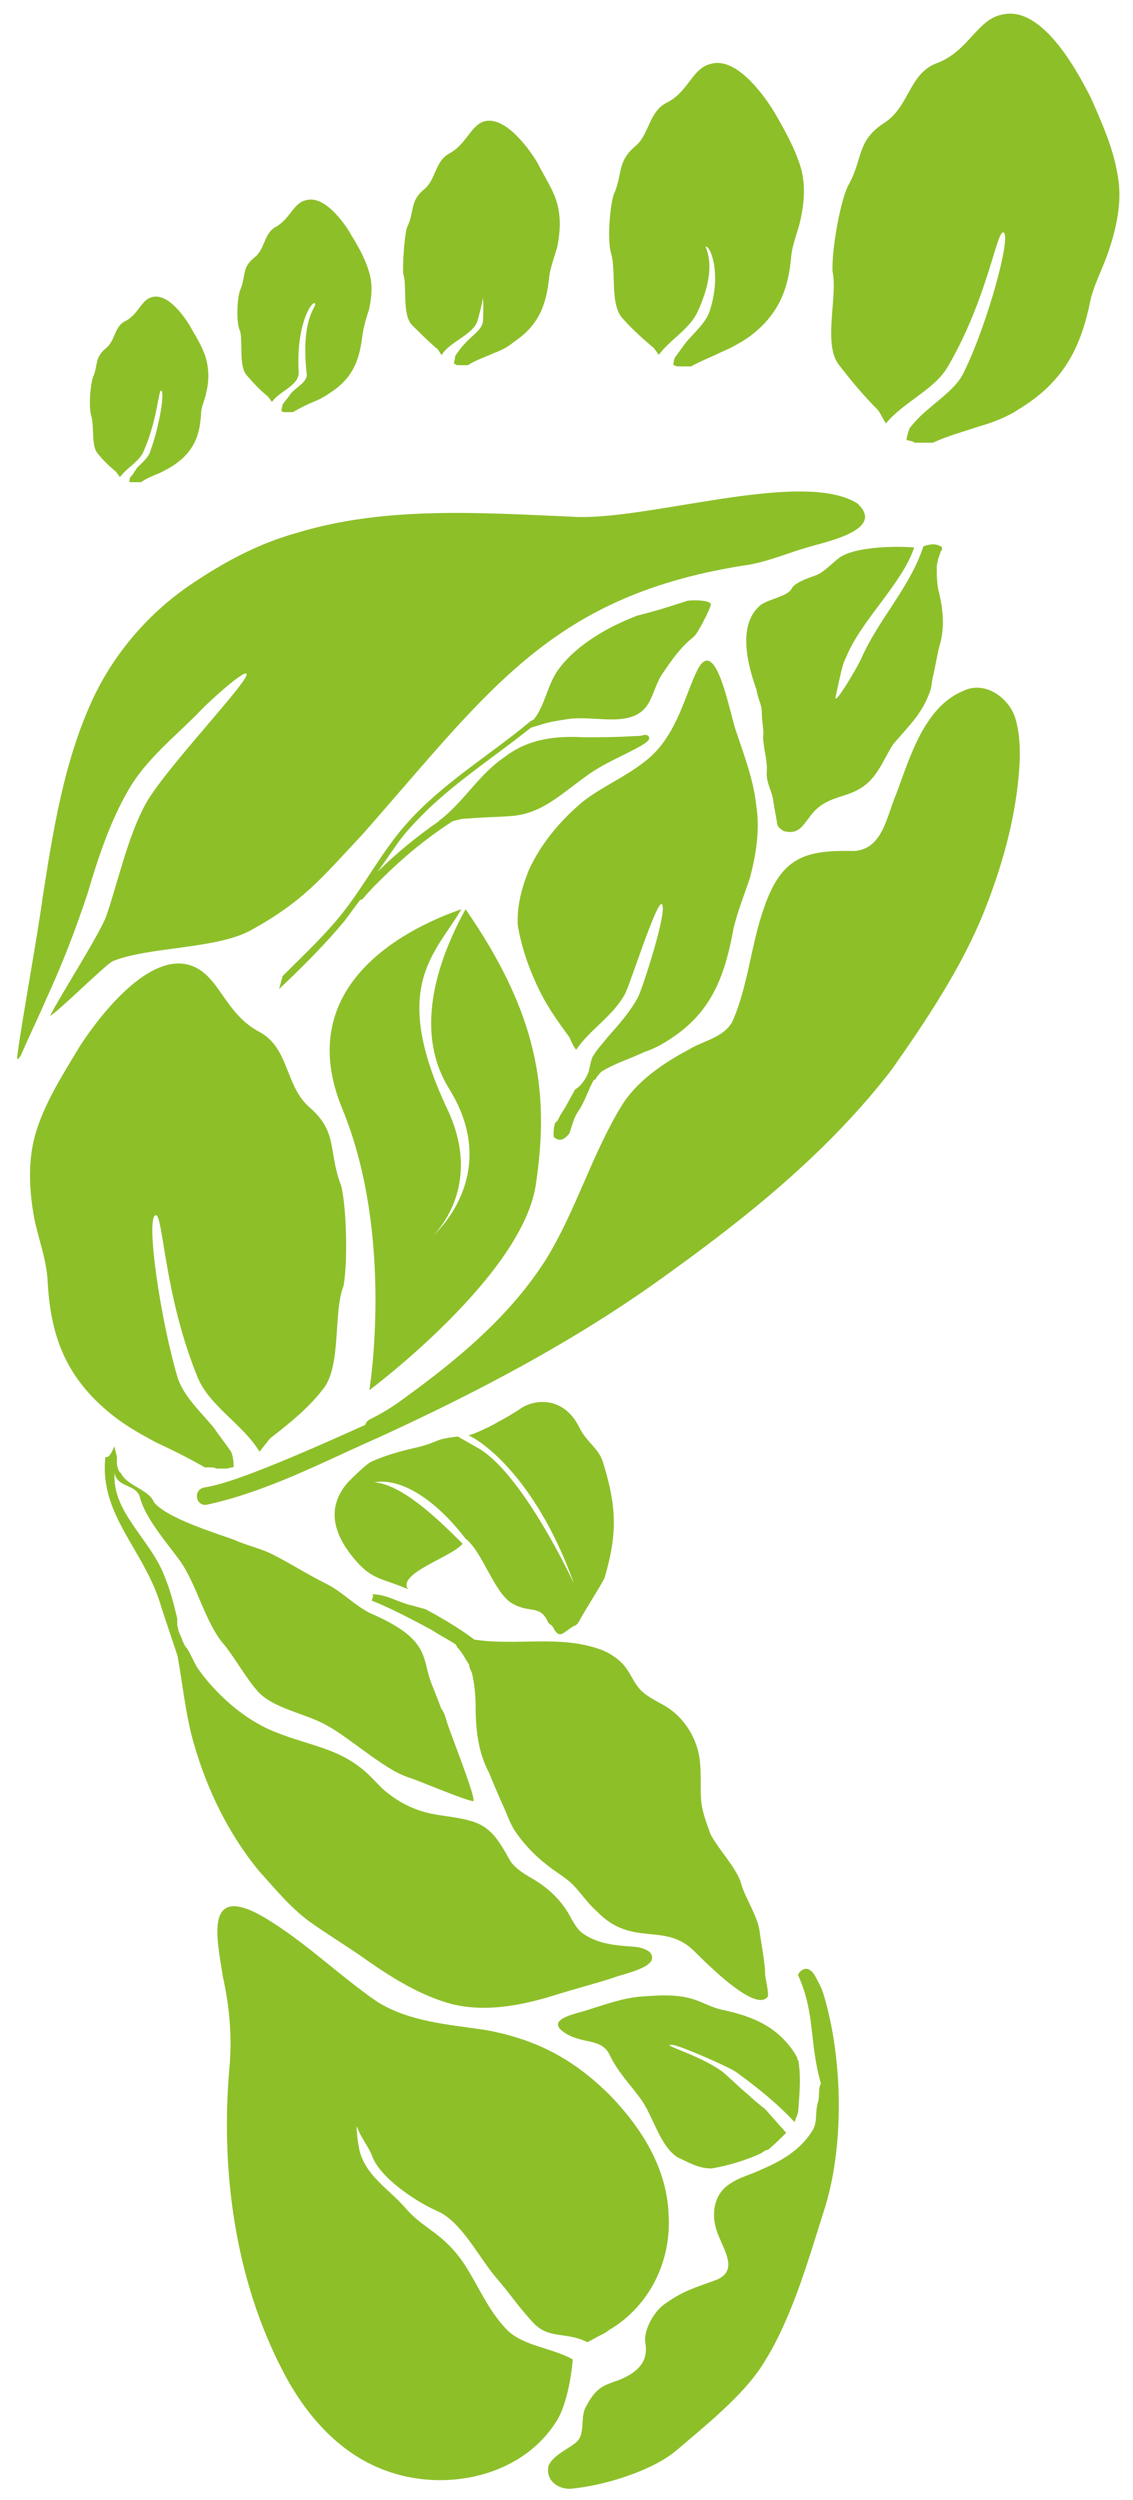 <?xml version="1.0" encoding="utf-8"?>
<!-- Generator: Adobe Illustrator 27.8.0, SVG Export Plug-In . SVG Version: 6.00 Build 0)  -->
<svg version="1.1" id="Ebene_1" xmlns="http://www.w3.org/2000/svg" xmlns:xlink="http://www.w3.org/1999/xlink" x="0px" y="0px"
	 viewBox="0 0 381.6 841.9" style="enable-background:new 0 0 381.6 841.9;" xml:space="preserve">
<style type="text/css">
	.st0{fill:#8DBF29;}
	.st1{fill:#818270;}
</style>
<g>
	<path class="st0" d="M35.8,308.5c4-11.7,7.2-26.5,13-37.3c5.4-10.3,29.2-35.5,33.7-42.7c3.6-6.3-11.2,6.7-16.2,12.1
		c-8.1,8.1-17.1,15.3-22.9,25.2c-6.3,10.8-10.3,22.9-13.9,35.1c-4,12.1-8.5,23.8-13.9,35.5c-2.7,6.3-5.8,12.6-8.5,18.9
		c-0.9,1.3-1.3,2.2-1.3,0.4c1.3-10.3,7.2-42.7,8.5-53.1c3.6-22.9,7.2-46.3,17.1-67.5c7.2-15.3,18.9-28.8,32.8-38.2
		c11.2-7.6,22.9-13.9,36-17.5c29.7-9,61.6-6.7,92.2-5.4c24.7,1.8,77.4-16.2,96.3-4.5c9.9,9-10.8,13-16.6,14.8
		c-6.3,1.8-12.6,4.5-19.3,5.8C186,200,165.3,232,122.1,281c-13.9,14.8-19.8,22.5-37.8,32.4c-11.7,6.3-34.2,5.4-46.3,10.3
		c-2.2,0.9-18.9,17.5-21.1,18.4C19.6,336.4,33.5,314.8,35.8,308.5z"/>
	<path class="st0" d="M128,483.9c-19.3,8.5-37.8,18.4-58.5,22.9c-3.6,0.4-4.5-4.9-0.9-5.8c5.4-0.9,10.3-2.7,15.3-4.5
		c13-4.9,26.1-10.8,39.1-16.6c0.4-1.3,1.3-1.8,2.2-2.2c3.6-1.8,7.2-4,10.8-6.7c18-13,36-27.9,48.1-47.2
		c9.9-16.2,15.3-35.1,25.2-51.3c4.9-8.1,13.9-14.4,22.5-18.9c4.9-3.1,11.7-4,14.8-9.4c5.4-12.1,6.3-26.1,10.8-38.7
		c5.8-16.6,13.5-19.3,30.1-18.9c9.9-0.4,11.2-12.1,14.4-19.3c4.5-12.1,9.4-29.2,22.5-34.6c7.2-3.6,15.3,2.2,17.5,9
		c1.8,5.8,1.8,12.6,1.3,18.4c-1.3,16.2-5.8,31.9-11.7,46.8c-7.6,18.9-19.3,36.4-31,53.1c-20.7,27-47.2,48.6-74.7,68.4
		C195.5,450.6,162.2,468.2,128,483.9z"/>
	<path class="st0" d="M268.8,665.2c0-0.9,3.1-4.5,5.8,0.4c0.9,1.8,1.8,3.1,2.7,5.8c6.7,22,7.2,52.2,0,73.8
		c-5.4,17.1-10.8,36-20.2,50.8c-6.7,10.8-19.8,21.1-29.2,29.2c-8.5,7.2-25.2,12.1-36,13c-4,0-8.1-2.7-7.2-7.6
		c1.3-3.6,6.7-5.8,9.4-8.1c3.1-2.7,1.3-8.1,3.1-11.7c3.6-6.7,5.4-7.2,11.7-9.4c6.3-2.7,9.4-6.3,8.5-12.1c-0.9-4.5,3.1-11.2,6.7-13.5
		c6.3-4.5,10.3-5.4,17.5-8.1c6.7-3.1,2.7-9,0.4-14.8c-3.1-7.2-1.3-14.4,4-17.5c3.1-2.2,7.2-3.1,10.8-4.9c6.3-2.7,12.6-6.3,16.6-12.6
		c2.2-3.1,0.9-6.3,2.2-10.3c0.4-1.3,0-4.9,0.9-5.8C272.4,687.3,274.7,678.3,268.8,665.2"/>
	<path class="st0" d="M198.2,361.1c0.4-1.3,0.9-4.9,1.8-5.8c1.3-2.2,3.1-4,4.9-6.3c3.6-4,7.2-8.1,9.9-13c1.3-2.2,10.3-29.7,8.1-31.5
		c-1.8-1.3-11.2,28.8-12.6,30.6c-4,7.2-11.7,11.7-16.2,18.4c-0.4,0-2.2-3.6-2.2-4c-3.6-4.9-7.2-9.9-9.9-15.3
		c-3.6-7.2-6.3-14.8-7.6-22.5c-0.4-6.3,1.3-12.6,3.6-18.4c4-9,10.8-17.1,18.4-23.4c6.3-4.9,13.9-8.1,20.2-13
		c11.2-8.1,13.9-22.5,18.4-31.5c6.3-11.7,10.8,15.3,13,21.1c2.7,8.1,5.8,16.2,6.7,24.7c1.3,8.1,0,16.6-2.2,24.7
		c-1.8,5.4-4,10.8-5.4,16.6c-2.7,14.8-6.7,27-19.3,36c-3.1,2.2-6.7,4.5-10.8,5.8c-4.5,2.2-9.4,3.6-13.9,6.3
		c-0.9,0.4-1.3,1.3-2.2,2.2c0,0.4-0.4,0.9-0.9,0.9c-1.8,3.1-3.1,7.6-5.4,10.8c-1.8,2.7-2.2,6.3-3.1,7.6c-1.3,1.3-2.7,2.7-4.9,0.9
		l0,0c-0.4-0.9,0-4,0.4-4.9c0.9-0.4,1.3-1.8,1.8-2.7c1.8-2.7,0.9-1.3,4.9-8.5C195.9,365.6,197.3,363.3,198.2,361.1"/>
	<path class="st0" d="M255.8,204.1c2.2-2.2,9.4-3.1,10.8-5.8c0.9-1.8,4-3.1,8.1-4.5c2.7-0.9,6.3-4.9,8.5-6.3
		c5.8-3.6,19.8-3.6,24.7-3.1c-4,12.1-18,24.7-22.9,36.9c-1.3,2.7-1.3,3.1-3.6,13.5c-0.4,3.1,7.2-9.9,8.5-12.6
		c5.8-13.5,16.6-24.3,21.1-38.2c1.3-0.4,3.6-1.3,5.8,0c0.4,0,0.9,0.9,0,1.8c-0.4,1.3-0.4,1.3-0.9,2.7c0,0.9-0.4,1.3-0.4,2.2
		c0,3.1,0,6.3,0.9,9.4c1.3,5.8,1.8,11.7,0,17.5c-0.9,3.6-1.3,6.7-2.2,10.3c-0.4,1.8-0.4,4-1.3,5.8c-1.3,3.6-3.6,7.2-6.3,10.3
		c-1.8,2.2-4,4.5-5.8,6.7c-1.8,2.7-3.1,5.8-4.9,8.5c-7.2,11.7-16.6,6.3-23.4,16.2c-2.2,2.7-3.6,5.8-8.5,4.5c0,0-1.8-0.9-2.2-2.2
		c-0.4-2.7-0.9-4.9-1.3-7.6c-0.4-4-2.7-6.3-2.2-10.8c0-4-0.9-5.8-1.3-10.8c0.4-2.7-0.4-4.9-0.4-8.1c0-3.6-1.3-4.5-1.8-8.1
		C249,216.2,251.3,208.1,255.8,204.1z"/>
	<path class="st0" d="M95.2,328.7c5.8-5.8,12.1-11.7,17.5-18c9-10.3,14.8-22.5,23.8-32.8c12.1-13.9,28.3-23.4,42.3-35.1
		c0.4,0,0.4-0.4,0.9-0.4c4-4.9,4.5-11.7,8.5-17.1c6.3-8.5,17.1-14.4,26.5-18c5.4-1.3,11.2-3.1,16.6-4.9c1.3-0.4,8.5-0.4,8.1,1.3
		c-0.4,1.8-4.5,9.9-5.8,10.8c-4.5,3.6-7.2,7.6-10.3,12.1c-2.2,3.1-3.1,7.2-4.9,10.3c-5.4,9-18.4,3.6-27.9,5.4
		c-2.7,0.4-5.8,0.9-8.5,1.8c-0.9,0.4-1.8,0.4-2.7,0.9h-0.4c-11.7,9.4-24.3,17.5-35.1,27.9c-3.6,3.6-7.2,7.2-10.3,11.7
		c-2.2,3.1-4,5.8-6.3,9c6.3-6.3,13.5-12.1,20.7-17.1c0,0,0-0.4,0.4-0.4c8.1-6.3,13-15.3,21.6-21.1c8.1-6.3,17.5-7.2,26.5-6.7
		c5.8,0,11.2,0,17.1-0.4c1.3,0,2.2,0,3.6-0.4c0.4,0,0.9,0,1.3,0.4c0.9,1.3-0.9,2.2-2.2,3.1c-6.3,3.6-13.5,6.3-19.3,10.8
		c-8.1,5.8-14.4,12.1-24.3,13c-4.9,0.4-9.9,0.4-15.3,0.9c-1.8,0-3.1,0.4-4.9,0.9l0,0c-9,5.8-17.1,12.6-24.7,20.2
		c-1.8,1.8-3.6,3.6-5.4,5.8c-0.4,0.4-0.4,0.4-0.9,0.4c-1.8,2.2-3.6,4.9-5.4,7.2c-6.7,8.1-14.4,15.7-22,22.9"/>
	<path class="st0" d="M88.4,645.4c13.9,8.1,25.6,19.8,38.7,28.8c10.8,6.7,23.8,7.6,36,9.4c17.5,3.1,30.1,9.9,42.3,22
		c10.8,11.2,19.3,24.7,19.8,40.5c0.9,15.3-6.3,30.6-20.2,38.7c-0.9,0.9-4,2.2-6.3,3.6c-0.4,0-0.4,0.4-0.9,0.4l0,0
		c-7.2-3.6-12.6-0.9-18-6.3c-5.8-6.3-7.2-9-12.6-15.3c-5.8-6.7-11.7-18.9-19.8-22.5c-7.2-3.1-19.3-11.2-22-18.4
		c-0.9-2.7-4-6.7-4.9-9.4c-0.9-3.1,0,5.8,0.9,8.5c2.7,8.1,9.9,12.1,15.3,18.4c6.3,7.2,12.6,8.1,19.8,18.9
		c4.9,7.6,7.6,14.8,13.9,21.6c5.4,5.8,15.3,6.3,22.5,10.3c-0.4,5.8-2.2,15.7-5.4,20.7c-11.7,18.9-37.8,24.3-58,16.6
		c-15.7-5.8-27-19.3-34.2-33.3c-16.2-31-21.1-67.9-18-102.6c0.9-9.9,0-20.2-2.2-30.1C73.1,653.1,68.6,634.2,88.4,645.4z"/>
	<path class="st0" d="M38.5,487.1l0.9,3.6c-0.4,4.5,1.3,5.4,1.3,5.4c2.2,4.5,9.4,5.4,11.2,9.9c4.5,5.4,20.7,10.3,27,12.6
		c4,1.8,8.1,2.7,12.1,4.5c6.3,3.1,12.6,7.2,18.9,10.3c5.4,2.7,9.4,7.2,14.8,9.9c19.8,8.5,17.5,14.8,20.2,22.5
		c0.4,1.3,2.7,6.7,3.6,9.4c0.9,1.3,1.3,2.2,1.8,4c0.4,2.2,10.8,27.9,9,27.4c-3.1-0.4-18.9-7.2-22-8.1c-8.1-2.7-19.8-13.5-27.4-17.5
		c-6.3-3.6-16.6-5.4-22-10.3c-4-3.6-9.4-13.5-13-17.5c-5.8-7.2-8.5-18.9-13.9-27c-4.5-6.3-12.1-14.8-13.9-22
		c-1.3-4.5-7.6-3.1-8.5-8.1c-0.9,13,11.7,22,16.6,34.2c2.2,5.4,3.1,9,4.5,14.8c0,0,0,0,0,0.4l0,0l0,0l0,0c0,0.4,0,0.4,0,0.9
		s0,0.9,0,0.9c0,0.4,0.4,1.3,0.4,1.8l0,0l0,0l0,0l0,0l0,0l0,0l0,0l0,0l0,0l0,0l0,0l0,0c0,0.4,0,0.4,0.4,0.9l0,0c0,0.4,0,0.4,0.4,0.9
		l0,0c0,0.4,0,0.4,0.4,0.9c0,0,0,0,0,0.4l0,0c0.4,0.9,0.9,2.2,1.8,3.1c1.3,2.2,2.2,4.5,3.6,6.7l0,0c2.2,3.1,4.5,5.8,7.2,8.5
		c5.4,5.4,12.1,10.3,19.3,13c5.4,2.2,11.2,3.6,17.1,5.8c3.6,1.3,7.2,3.1,10.3,5.4c3.1,2.2,5.4,4.9,8.1,7.6c4.5,4,9.4,6.7,14.8,8.1
		c4.9,1.3,9.4,1.3,14.4,2.7c7.6,1.8,10.3,7.2,13.9,13.5c1.3,2.2,4,4,6.3,5.4c4.9,2.7,9.4,6.3,12.6,11.2c1.8,2.7,3.1,6.3,5.8,8.1
		c4,2.7,8.5,3.6,13,4c3.1,0.4,6.7,0,9.4,2.2c4,4.9-9,7.2-12.1,8.5c-6.7,2.2-13.9,4-21.1,6.3c-10.3,3.1-22,5.4-33.3,2.7
		c-10.3-2.7-19.8-8.5-28.8-14.8c-6.3-4.5-13-8.5-19.3-13c-6.7-4.9-11.7-11.2-17.1-17.1c-10.3-12.6-17.5-27.4-22-43.2
		c-2.7-9.4-3.6-19.3-5.4-29.2c-1.8-5.4-3.6-10.8-5.4-16.2c-5.4-19.3-21.1-31-18.9-50.8C36.7,491.1,37.6,489.3,38.5,487.1z"/>
	<path class="st0" d="M138.3,540.6c1.8,0.4,3.1,0.9,4.9,1.3c5.8,3.1,11.2,6.3,16.6,10.3c14.4,2.2,29.2-1.8,43.2,3.6
		c3.1,1.3,6.3,3.6,8.1,6.3c1.3,1.8,2.2,4,3.6,5.8c2.2,3.1,6.3,4.9,9.4,6.7c6.7,4,11.2,11.7,11.7,19.3c0.4,4.5,0,9,0.4,13
		c0.4,3.6,1.8,7.2,3.1,10.8c2.2,4.5,9,11.7,10.3,16.6c1.3,4.9,5.8,11.2,6.3,16.6c0.4,3.1,1.8,10.3,1.8,13.9c0,1.3,1.3,6.3,0.9,7.6
		c-4,5.8-21.1-11.7-24.3-14.8c-10.3-10.8-21.1-1.3-33.3-13.9c-3.1-2.7-5.4-6.3-8.1-9s-6.3-4.5-9.4-7.2c-4-3.1-7.6-7.2-10.3-11.2
		c-1.3-2.2-2.2-4.5-3.1-6.7c-1.8-4-3.6-8.1-5.4-12.6c-3.6-6.7-4.5-14.4-4.5-22c0-4-0.4-8.1-1.3-11.7c-0.4-0.9-0.9-1.8-0.9-2.7
		c-1.3-1.8-2.2-4-4-5.8c0-0.4-0.4-0.4-0.4-0.9c-2.7-1.8-5.4-3.1-8.1-4.9c-6.7-3.6-13.5-7.2-20.2-9.9c-0.4,0,0.9-1.8,0-2.2
		C130.2,537,133.4,539.3,138.3,540.6z"/>
	<path class="st0" d="M264.8,718.3c-0.4,0.4-5.4,5.4-6.3,5.8c0,0,0,0-0.4,0c-0.9,0.4-1.3,0.9-2.2,1.3c-4.9,2.2-10.8,4-16.2,4.9
		c-4.5,0-7.2-1.8-11.2-3.6c-6.3-3.6-8.5-14.4-13-20.2c-3.6-4.9-7.2-8.5-9.9-13.9c-2.7-6.3-8.5-4-14.8-7.6c-8.1-4.9,3.1-6.7,7.2-8.1
		c5.8-1.8,11.7-4,18-4.5c5.8-0.4,11.7-0.9,17.5,0.9c4,1.3,5.8,2.7,9.9,3.6c10.3,2.2,18.9,5.8,24.7,15.3c0,0.4,0.4,0.4,0.4,0.9
		c0,0.4,0,0.4,0.4,0.9c0.9,5.4,0.4,10.8,0,16.2c0,1.8-0.9,3.1-1.3,4.5c-5.8-6.3-12.6-11.7-19.3-16.6c-2.2-1.8-18.9-9-21.6-9.4
		c-5.4-0.4,8.5,3.1,16.6,9c2.2,1.8,5.8,5.4,8.5,7.6c0.9,0.9,4.5,4,5.8,4.9"/>
	<path class="st1" d="M254.4,717.9"/>
	<path class="st0" d="M285.5,62.8c5.4-9.4,2.7-15.3,12.6-21.6c8.1-5.4,8.1-16.2,17.1-19.8c11.2-4,13.9-15.3,22.9-16.6
		c13.9-2.7,26.1,22,29.2,27.9c3.6,8.1,7.6,17.1,9,25.6c1.8,8.5,0,17.5-2.7,25.6c-1.8,5.8-4.9,11.2-6.3,17.1
		c-3.1,15.3-8.5,27.4-24.3,36.9c-4,2.7-9,4.5-13.5,5.8c-5.4,1.8-10.3,3.1-15.3,5.4c-0.4,0-0.4,0-0.9,0l0,0l0,0c-0.4,0-0.4,0-0.9,0
		c-0.9,0-1.3,0-2.2,0c-0.4,0-1.3,0-1.8,0s-0.4,0-0.9-0.4c-0.4,0-1.3-0.4-1.8-0.4l0,0c0,0-0.4,0-0.4-0.4c0.4-1.8,0.9-3.6,1.3-4
		c1.8-2.2,4-4.5,6.3-6.3c4.5-4,9.9-7.6,12.1-13c7.6-15.7,15.7-45,13-46.3c-2.2-1.3-5.4,22.5-18.9,45.4c-4.5,7.6-14.8,11.7-20.7,18.9
		c-0.4-0.4-2.2-4-2.7-4.5c-4.9-4.9-9.4-10.3-13.5-15.7c-4.9-7.2,0-22.9-1.8-31C280.1,84.4,282.8,68.7,285.5,62.8z"/>
	<path class="st0" d="M121.2,527.1c4.9,4.9,7.6,4.5,16.2,8.1c-3.6-5.4,14.8-10.8,18.4-15.3c-8.5-8.5-20.2-19.8-29.7-20.7
		c11.2-1.8,23.4,9.4,30.6,18.9c5.8,4.5,9.4,17.5,15.3,21.6c6.3,4,9.9,0.4,12.6,6.7l0,0l0.4,0.4l0.4,0.4c0.4,0,0.9,0.9,0.9,0.9
		c1.8,3.6,3.1,2.2,4.9,0.9l1.3-0.9c0.4,0,0.4-0.4,0.4-0.4c0.9,0,1.8-0.9,2.2-1.8c2.7-4.9,5.8-9.4,8.5-14.4c4.5-15.3,4-24.3-0.4-38.7
		c-1.3-4.9-5.8-7.2-8.1-12.1c-5.4-10.8-15.3-9.4-19.8-6.3c-1.8,1.3-5.8,3.6-7.6,4.5c-1.3,0.9-7.6,4-9.9,4.5
		c6.7,3.1,23.8,17.1,35.5,49.9c0,0-17.5-37.8-32.8-45.9l-6.3-3.6c-8.1,0.9-6.3,1.8-13.5,3.6c-5.8,1.3-10.8,2.7-15.7,4.9
		c-1.8,0.9-6.3,5.4-7.6,6.7C109.1,508.2,112.7,518.1,121.2,527.1z M126.2,492.9C126.2,493.4,126.2,493.4,126.2,492.9L126.2,492.9z"
		/>
	<path class="st0" d="M114.9,399.3c-4.5-11.7-0.9-18-10.8-26.5c-8.1-7.2-6.7-19.8-16.6-25.2c-12.1-6.3-13.5-19.3-23.4-22.5
		c-15.3-4.9-33.3,21.1-37.3,27.4c-5.4,9-11.2,18-14.4,27.9c-3.1,9.4-2.7,19.8-0.9,29.7c1.3,6.7,4,13.5,4.5,20.7
		c0.9,18,5.4,32.8,22,45.9c4.5,3.6,9.4,6.3,14.4,9c5.8,2.7,11.2,5.4,16.6,8.5c0.4,0,0.4,0,0.9,0l0,0l0,0c0.4,0,0.9,0,0.9,0
		c0.9,0,1.3,0,2.2,0.4c0.9,0,1.3,0,2.2,0c0.4,0,0.9,0,0.9,0c0.9,0,1.3-0.4,2.2-0.4l0,0c0,0,0.4,0,0.4-0.4c0-1.8-0.4-4-0.9-4.9
		c-1.8-2.7-4-5.4-5.8-8.1c-4.5-5.4-9.9-10.3-12.1-16.6c-5.8-19.3-10.8-53.5-7.6-54.9c2.7-1.3,2.7,26.5,14.4,54.9
		c4,9.4,15.3,15.7,20.7,24.7c0.4-0.4,3.1-4,3.6-4.5c6.3-4.9,12.6-9.9,17.5-16.2c6.7-7.6,3.6-26.1,7.2-35.1
		C117.2,425,116.7,406.5,114.9,399.3z"/>
	<path class="st0" d="M124.4,468.2c0,0,8.5-51.7-9-94.5c-19.3-46.3,31-64.3,40-67.5c-8.5,14.8-24.3,25.6-4.9,67
		c13,27-4.9,43.2-4.9,43.2s23.8-20.2,5.8-49.5c-13-20.7-2.7-45.9,5.4-60.7c24.3,35.1,28.3,61.2,23.8,91.8
		C177,429,124.4,468.2,124.4,468.2z"/>
	<path class="st0" d="M206.7,65.5c3.1-6.7,0.9-10.8,7.2-16.2c4.9-4,4.5-11.7,10.8-14.8c7.2-3.6,8.5-11.7,14.8-13
		c9.4-2.7,19.8,13.5,22,17.5c3.1,5.4,6.3,11.2,8.1,17.1c1.8,5.8,1.3,12.1,0,18c-0.9,4-2.7,8.1-3.1,12.1c-0.9,10.8-4,19.8-14.4,27.4
		c-2.7,1.8-5.8,3.6-9,4.9c-3.6,1.8-7.2,3.1-10.3,4.9h-0.4l0,0l0,0H232c-0.4,0-0.9,0-1.3,0c-0.4,0-0.9,0-1.3,0s-0.4,0-0.9,0
		c-0.4,0-0.9,0-1.3-0.4l0,0c0,0,0,0-0.4,0c0-1.3,0.4-2.7,0.9-3.1c1.3-1.8,2.2-3.1,3.6-4.9c2.7-3.1,6.3-6.3,7.6-9.9
		c4-11.7,0.9-21.1-0.9-22c-1.8-0.9,4.9,4.9-3.1,22c-2.7,5.8-9.4,9.4-13,14.4c-0.4-0.4-1.8-2.7-2.2-2.7c-3.6-3.1-7.2-6.3-10.3-9.9
		c-4-4.9-1.8-15.7-3.6-21.6C204.5,80.8,205.4,69.6,206.7,65.5z"/>
	<path class="st0" d="M137,76.8c2.7-5.4,0.9-9,5.8-13c4-3.1,3.6-9.4,8.5-12.1c5.8-3.1,7.2-9.4,11.7-10.8c7.6-2.2,16.2,10.8,18,13.9
		c2.2,4.5,5.4,9,6.7,13.9s0.9,9.9,0,14.4c-0.9,3.1-2.2,6.7-2.7,9.9c-0.9,9-3.1,16.2-11.7,22c-2.2,1.8-4.5,3.1-7.2,4
		c-2.7,1.3-5.8,2.2-8.5,4h-0.4l0,0l0,0h-0.4c-0.4,0-0.9,0-1.3,0s-0.4,0-0.9,0h-0.4c-0.4,0-0.4,0-0.9-0.4l0,0c0,0,0,0-0.4,0
		c0-0.9,0.4-1.8,0.4-2.7c0.9-1.3,1.8-2.7,3.1-4c2.2-2.7,6.3-4.9,6.3-8.1c0.4-10.8-0.9-12.6,0-11.2c0.4,0.4,0.9,1.3-1.8,11.2
		c-1.3,4.9-9.4,7.2-12.1,11.7c-0.4,0-1.3-2.2-1.8-2.2c-3.1-2.7-5.8-5.4-8.5-8.1c-3.1-4-1.3-12.6-2.7-17.1
		C135.6,89.4,136.1,80.4,137,76.8z"/>
	<path class="st0" d="M80.8,97.9c2.2-4.9,0.4-7.6,4.9-11.2c3.6-2.7,3.1-8.1,7.2-10.3c4.9-2.7,5.8-8.1,10.3-9
		c6.7-1.8,13.9,9.4,15.3,12.1c2.2,3.6,4.5,7.6,5.8,12.1c1.3,4,0.9,8.5,0,12.6c-0.9,2.7-1.8,5.8-2.2,8.5c-0.9,7.6-2.7,13.9-9.9,18.9
		c-1.8,1.3-4,2.7-6.3,3.6c-2.2,0.9-4.9,2.2-7.2,3.6c0,0,0,0-0.4,0l0,0l0,0h-0.4c-0.4,0-0.4,0-0.9,0s-0.4,0-0.9,0h-0.4
		c-0.4,0-0.4,0-0.9-0.4l0,0l0,0c0-0.9,0.4-1.8,0.4-2.2c0.9-1.3,1.8-2.2,2.7-3.6c1.8-2.2,5.8-4,5.4-6.7c-2.2-19.8,4-22.9,2.7-23.8
		c-1.3-0.4-6.3,7.6-5.4,23.4c0,4.5-6.7,6.3-9,9.9l-1.3-1.8c-2.7-2.2-4.9-4.5-7.2-7.2c-2.7-3.1-1.3-10.8-2.2-14.8
		C79.4,108.7,79.9,100.6,80.8,97.9z"/>
	<path class="st0" d="M31.3,127.1c1.8-4,0.4-6.7,4.5-9.9c3.1-2.7,2.7-7.2,6.3-9c4.5-2.2,5.4-7.2,9-8.1c5.8-1.8,12.1,8.1,13.5,10.8
		c1.8,3.1,4,6.7,4.9,10.3c0.9,3.6,0.9,7.2,0,10.8c-0.4,2.7-1.8,4.9-1.8,7.6c-0.4,6.7-2.2,12.1-8.5,16.6c-1.8,1.3-3.6,2.2-5.4,3.1
		c-2.2,0.9-4.5,1.8-6.3,3.1c0,0,0,0-0.4,0l0,0l0,0h-0.4c-0.4,0-0.4,0-0.9,0c-0.4,0-0.4,0-0.9,0h-0.4c-0.4,0-0.4,0-0.9,0l0,0l0,0
		c0-0.9,0-1.3,0.4-1.8c0.9-0.9,1.3-1.8,2.2-3.1c1.8-1.8,4-3.6,4.5-5.8c2.7-7.2,4.9-19.3,3.6-20.2c-0.9-0.4-1.3,9.9-5.8,20.2
		c-1.3,3.6-5.8,5.8-8.1,9l-1.3-1.8c-2.2-1.8-4.5-4-6.3-6.3c-2.2-2.7-0.9-9.4-2.2-13C29.9,136.6,30.4,129.8,31.3,127.1z"/>
</g>
</svg>
